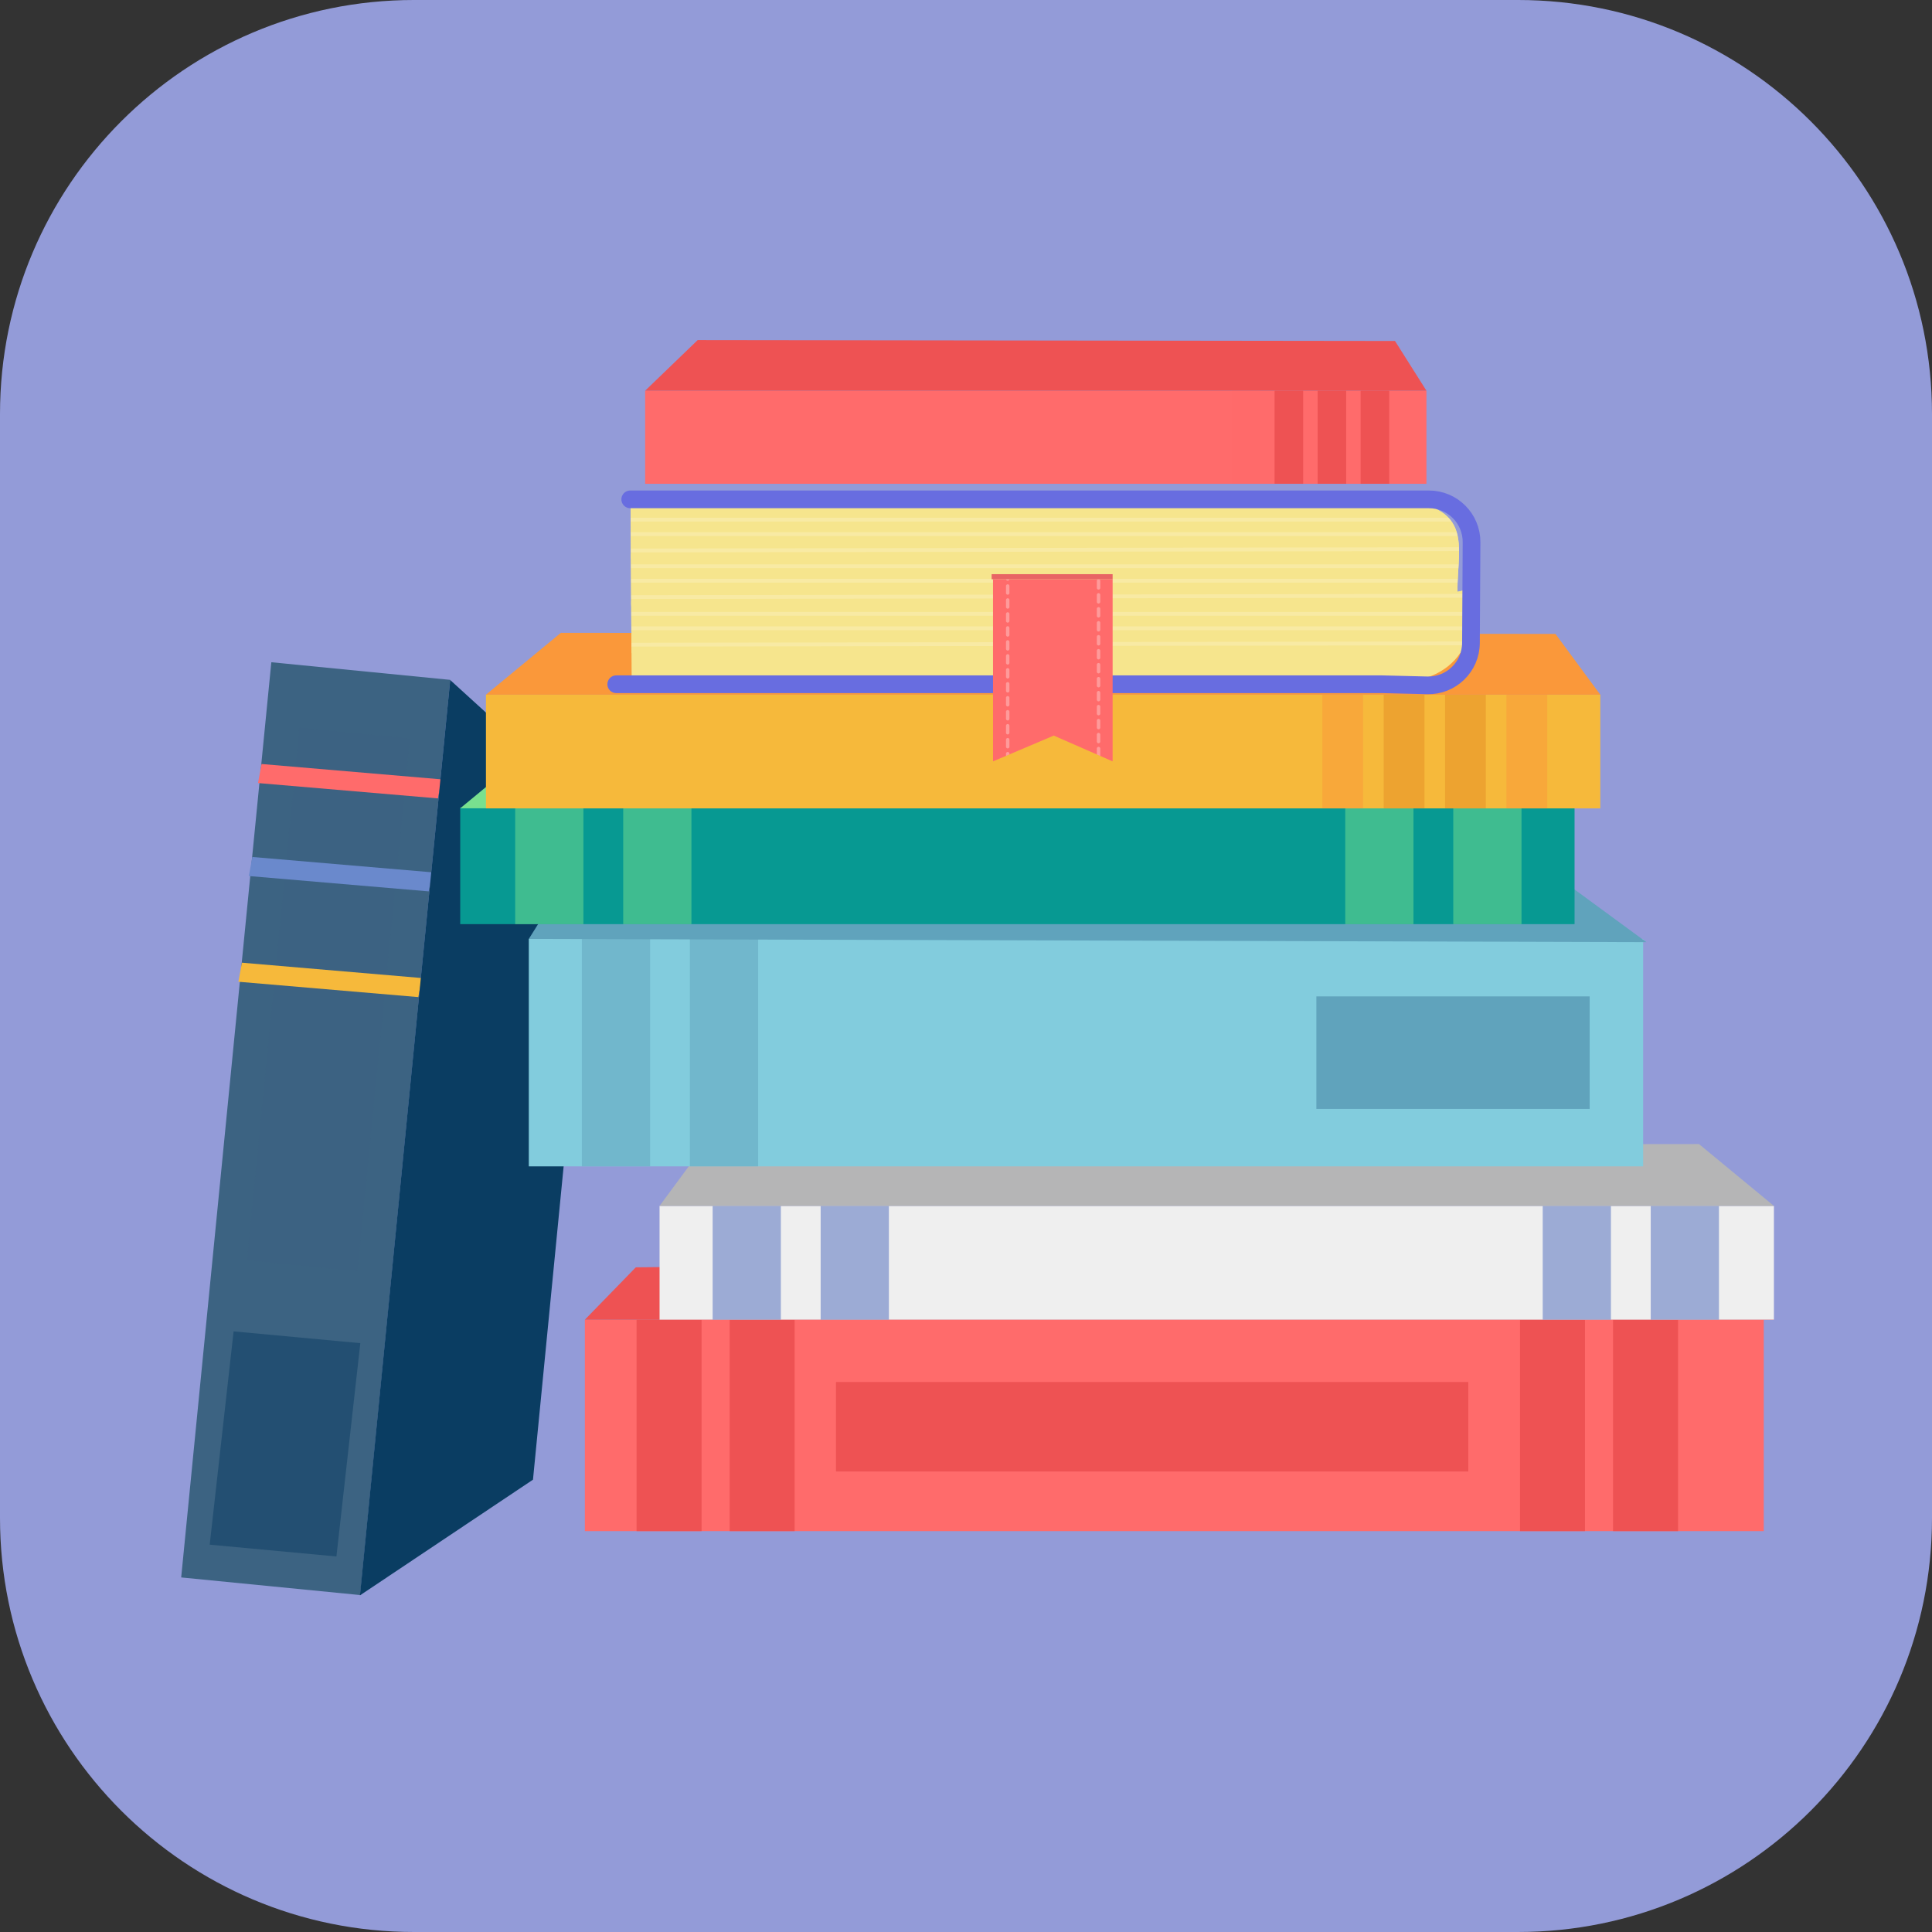 <?xml version="1.0" encoding="utf-8"?>
<!-- Generator: Adobe Illustrator 16.0.0, SVG Export Plug-In . SVG Version: 6.00 Build 0)  -->
<!DOCTYPE svg PUBLIC "-//W3C//DTD SVG 1.1//EN" "http://www.w3.org/Graphics/SVG/1.1/DTD/svg11.dtd">
<svg version="1.1" id="レイヤー_1" xmlns="http://www.w3.org/2000/svg" xmlns:xlink="http://www.w3.org/1999/xlink" x="0px"
	 y="0px" width="500px" height="500px" viewBox="0 0 500 500" enable-background="new 0 0 500 500" xml:space="preserve">
<rect x="0" y="0" width="500" height="500" fill="#333333" stroke="none"/>
<path fill="#939BD8" d="M500,107.147v285.705c0,59.177-47.975,107.148-107.146,107.148H107.146C47.973,500.001,0,452.029,0,392.853
	V107.147C0,47.973,47.973-0.001,107.146-0.001h285.708C452.025-0.001,500,47.973,500,107.147z"/>
<g>
	<g>
		<g>
			<defs>
				
					<rect id="XMLID_25_" x="58.41" y="173.136" transform="matrix(0.995 0.098 -0.098 0.995 29.069 -6.606)" width="46.536" height="238.041"/>
			</defs>
			<use xlink:href="#XMLID_25_"  overflow="visible" fill="#3C6382"/>
			<clipPath id="XMLID_4_">
				<use xlink:href="#XMLID_25_"  overflow="visible"/>
			</clipPath>
			
				<rect x="70.588" y="189.405" transform="matrix(0.995 0.098 -0.098 0.995 25.797 -7.09)" opacity="0.5" clip-path="url(#XMLID_4_)" fill="#3C6382" width="28.78" height="138.588"/>
			
				<rect x="56.638" y="199.771" transform="matrix(0.996 0.085 -0.085 0.996 17.512 -6.979)" clip-path="url(#XMLID_4_)" fill="#FF6B6B" width="68.233" height="4.992"/>
			
				<rect x="53.309" y="251.361" transform="matrix(0.996 0.085 -0.085 0.996 21.883 -6.51)" clip-path="url(#XMLID_4_)" fill="#F6B93B" width="68.233" height="4.993"/>
			
				<rect x="54.973" y="223.901" transform="matrix(0.996 0.085 -0.085 0.996 19.552 -6.749)" clip-path="url(#XMLID_4_)" fill="#6A89CC" width="68.234" height="4.993"/>
		</g>
	</g>
	<polygon opacity="0.5" fill="#0A3D62" points="87.066,402.812 54.271,399.76 60.457,344.557 93.25,347.609 	"/>
	<polyline fill="#0A3D62" points="93.152,412.886 137.936,382.94 154.774,210.829 116.515,175.993 	"/>
	<g id="shelf_2_">
		<g>
			<g>
				<defs>
					<rect id="XMLID_17_" x="151.362" y="341.531" width="305.097" height="54.723"/>
				</defs>
				<use xlink:href="#XMLID_17_"  overflow="visible" fill="#FF6B6B"/>
				<clipPath id="XMLID_5_">
					<use xlink:href="#XMLID_17_"  overflow="visible"/>
				</clipPath>
				<rect x="164.744" y="320.836" clip-path="url(#XMLID_5_)" fill="#EE5253" width="16.82" height="89.804"/>
				<rect x="188.83" y="319.785" clip-path="url(#XMLID_5_)" fill="#EE5253" width="16.821" height="89.801"/>
				<rect x="216.356" y="357.668" clip-path="url(#XMLID_5_)" fill="#EE5253" width="163.636" height="23.153"/>
				<rect x="393.374" y="320.834" clip-path="url(#XMLID_5_)" fill="#EE5253" width="16.823" height="89.803"/>
				<rect x="417.46" y="319.782" clip-path="url(#XMLID_5_)" fill="#EE5253" width="16.823" height="89.803"/>
			</g>
			<polygon fill="#EE5253" points="151.362,341.532 164.547,327.983 441.364,325.209 459.088,341.518 			"/>
			<g>
				<defs>
					<rect id="XMLID_18_" x="170.695" y="312.089" width="288.393" height="29.429"/>
				</defs>
				<use xlink:href="#XMLID_18_"  overflow="visible" fill="#EFEFEF"/>
				<clipPath id="XMLID_6_">
					<use xlink:href="#XMLID_18_"  overflow="visible"/>
				</clipPath>
				<rect x="212.384" y="306.938" opacity="0.5" clip-path="url(#XMLID_6_)" fill="#4A69BD" width="17.659" height="38.624"/>
				<rect x="184.429" y="308.227" opacity="0.5" clip-path="url(#XMLID_6_)" fill="#4A69BD" width="17.657" height="38.623"/>
				<rect x="427.207" y="306.938" opacity="0.5" clip-path="url(#XMLID_6_)" fill="#4A69BD" width="17.658" height="38.624"/>
				<rect x="399.251" y="308.227" opacity="0.5" clip-path="url(#XMLID_6_)" fill="#4A69BD" width="17.657" height="38.623"/>
			</g>
			<polyline fill="#B5B5B6" points="459.088,312.089 439.699,296.085 182.299,296.363 170.695,312.089 			"/>
			<g>
				<defs>
					<rect id="XMLID_3_" x="136.854" y="242.995" width="288.392" height="58.858"/>
				</defs>
				<use xlink:href="#XMLID_3_"  overflow="visible" fill="#82CCDD"/>
				<clipPath id="XMLID_7_">
					<use xlink:href="#XMLID_3_"  overflow="visible"/>
				</clipPath>
				<rect x="178.546" y="232.698" opacity="0.5" clip-path="url(#XMLID_7_)" fill="#60A3BC" width="17.655" height="77.248"/>
				<rect x="150.59" y="235.272" opacity="0.5" clip-path="url(#XMLID_7_)" fill="#60A3BC" width="17.656" height="77.248"/>
				<rect x="340.678" y="257.863" clip-path="url(#XMLID_7_)" fill="#60A3BC" width="70.729" height="29.124"/>
			</g>
		</g>
		<polygon fill="#60A3BC" points="426.08,243.829 399.758,224.524 148.459,224.524 136.854,242.995 		"/>
	</g>
	<g>
		<defs>
			<rect id="XMLID_10_" x="119.105" y="208.996" width="288.391" height="30.171"/>
		</defs>
		<use xlink:href="#XMLID_10_"  overflow="visible" fill="#079992"/>
		<clipPath id="XMLID_8_">
			<use xlink:href="#XMLID_10_"  overflow="visible"/>
		</clipPath>
		<rect x="348.15" y="203.715" opacity="0.5" clip-path="url(#XMLID_8_)" fill="#78E08F" width="17.655" height="39.599"/>
		<rect x="376.105" y="205.037" opacity="0.5" clip-path="url(#XMLID_8_)" fill="#78E08F" width="17.658" height="39.599"/>
		<rect x="133.331" y="203.715" opacity="0.5" clip-path="url(#XMLID_8_)" fill="#78E08F" width="17.653" height="39.599"/>
		<rect x="161.286" y="205.037" opacity="0.5" clip-path="url(#XMLID_8_)" fill="#78E08F" width="17.655" height="39.599"/>
	</g>
	<polyline fill="#78E08F" points="119.105,209.184 138.492,193.18 395.893,193.457 407.496,209.184 	"/>
	<g>
		<defs>
			<rect id="XMLID_11_" x="125.762" y="179.782" width="288.393" height="29.427"/>
		</defs>
		<use xlink:href="#XMLID_11_"  overflow="visible" fill="#F6B93B"/>
		<clipPath id="XMLID_9_">
			<use xlink:href="#XMLID_11_"  overflow="visible"/>
		</clipPath>
		<rect x="373.979" y="174.633" opacity="0.5" clip-path="url(#XMLID_9_)" fill="#E58E26" width="10.556" height="38.622"/>
		<rect x="389.862" y="174.633" opacity="0.5" clip-path="url(#XMLID_9_)" fill="#FA983A" width="10.557" height="38.622"/>
		<rect x="342.214" y="174.633" opacity="0.5" clip-path="url(#XMLID_9_)" fill="#FA983A" width="10.556" height="38.622"/>
		<rect x="358.096" y="174.633" opacity="0.5" clip-path="url(#XMLID_9_)" fill="#E58E26" width="10.557" height="38.622"/>
	</g>
	<polyline fill="#FA983A" points="125.762,179.782 145.149,163.78 402.551,164.057 414.154,179.782 	"/>
	<g>
		<g>
			<defs>
				<path id="XMLID_2_" d="M163.481,177.081l189.763-0.003c13.157,0,29.04-0.263,28.484-24.949l-4.561,1.029
					c0-13.158,5.67-24.606-23.924-23.924H163.182"/>
			</defs>
			<use xlink:href="#XMLID_2_"  overflow="visible" fill="#F6E58D"/>
			<clipPath id="XMLID_16_">
				<use xlink:href="#XMLID_2_"  overflow="visible"/>
			</clipPath>
			<g clip-path="url(#XMLID_16_)">
				<defs>
					<rect id="XMLID_12_" x="145.483" y="131.293" width="235.336" height="13.313"/>
				</defs>
				<use xlink:href="#XMLID_12_"  overflow="visible" fill="#F6E58D"/>
				<clipPath id="XMLID_19_">
					<use xlink:href="#XMLID_12_"  overflow="visible"/>
				</clipPath>
				
					<line opacity="0.2" clip-path="url(#XMLID_19_)" fill="none" stroke="#FFFFFF" stroke-width="0.989" stroke-miterlimit="10" x1="387.842" y1="134.483" x2="150.122" y2="134.483"/>
				
					<line opacity="0.2" clip-path="url(#XMLID_19_)" fill="none" stroke="#FFFFFF" stroke-width="0.989" stroke-miterlimit="10" x1="389.384" y1="138.228" x2="146.794" y2="138.226"/>
				
					<line opacity="0.2" clip-path="url(#XMLID_19_)" fill="none" stroke="#FFFFFF" stroke-width="0.989" stroke-miterlimit="10" x1="468.688" y1="226.571" x2="247.735" y2="226.571"/>
				
					<line opacity="0.2" clip-path="url(#XMLID_19_)" fill="none" stroke="#FFFFFF" stroke-width="0.989" stroke-miterlimit="10" x1="384.93" y1="142.109" x2="122.357" y2="142.527"/>
			</g>
			<g clip-path="url(#XMLID_16_)">
				<defs>
					<polygon id="XMLID_13_" points="146.224,156.674 124.586,143.359 388.248,143.36 381.562,156.674 					"/>
				</defs>
				<use xlink:href="#XMLID_13_"  overflow="visible" fill="#F6E58D"/>
				<clipPath id="XMLID_20_">
					<use xlink:href="#XMLID_13_"  overflow="visible"/>
				</clipPath>
				
					<line opacity="0.2" clip-path="url(#XMLID_20_)" fill="none" stroke="#FFFFFF" stroke-width="0.989" stroke-miterlimit="10" x1="388.584" y1="146.551" x2="150.122" y2="146.55"/>
				
					<line opacity="0.2" clip-path="url(#XMLID_20_)" fill="none" stroke="#FFFFFF" stroke-width="0.989" stroke-miterlimit="10" x1="390.126" y1="150.294" x2="148.459" y2="150.294"/>
				
					<line opacity="0.2" clip-path="url(#XMLID_20_)" fill="none" stroke="#FFFFFF" stroke-width="0.989" stroke-miterlimit="10" x1="469.429" y1="238.639" x2="248.476" y2="238.638"/>
				
					<line opacity="0.2" clip-path="url(#XMLID_20_)" fill="none" stroke="#FFFFFF" stroke-width="0.989" stroke-miterlimit="10" x1="385.672" y1="154.179" x2="123.1" y2="154.593"/>
			</g>
			<g clip-path="url(#XMLID_16_)">
				<defs>
					<polygon id="XMLID_14_" points="147.487,168.985 144.09,155.665 383.67,155.674 382.829,168.985 					"/>
				</defs>
				<use xlink:href="#XMLID_14_"  overflow="visible" fill="#F6E58D"/>
				<clipPath id="XMLID_21_">
					<use xlink:href="#XMLID_14_"  overflow="visible"/>
				</clipPath>
				
					<line opacity="0.2" clip-path="url(#XMLID_21_)" fill="none" stroke="#FFFFFF" stroke-width="0.989" stroke-miterlimit="10" x1="389.852" y1="158.863" x2="147.627" y2="158.86"/>
				
					<line opacity="0.2" clip-path="url(#XMLID_21_)" fill="none" stroke="#FFFFFF" stroke-width="0.989" stroke-miterlimit="10" x1="391.394" y1="162.605" x2="157.405" y2="162.605"/>
				
					<line opacity="0.2" clip-path="url(#XMLID_21_)" fill="none" stroke="#FFFFFF" stroke-width="0.989" stroke-miterlimit="10" x1="470.693" y1="250.95" x2="249.743" y2="250.949"/>
				
					<line opacity="0.2" clip-path="url(#XMLID_21_)" fill="none" stroke="#FFFFFF" stroke-width="0.989" stroke-miterlimit="10" x1="386.939" y1="166.491" x2="124.367" y2="166.904"/>
			</g>
		</g>
		
			<path fill="none" stroke="#686DE0" stroke-width="4.582" stroke-linecap="round" stroke-linejoin="round" stroke-miterlimit="10" d="
			M163.106,129.234h194.376h12.321c6.115,0,11.063,4.975,11.031,11.093l-0.151,26.08c-0.035,6.174-5.13,11.115-11.301,10.963
			l-11.9-0.292l-197.999,0.003"/>
		<g>
			<defs>
				<polygon id="XMLID_15_" points="256.993,197.039 272.71,190.371 287.948,197.039 287.948,149.911 256.993,149.911 				"/>
			</defs>
			<use xlink:href="#XMLID_15_"  overflow="visible" fill="#FF6B6B"/>
			<clipPath id="XMLID_22_">
				<use xlink:href="#XMLID_15_"  overflow="visible"/>
			</clipPath>
			<g opacity="0.32" clip-path="url(#XMLID_22_)">
				<g>
					
						<line fill="none" stroke="#FFFFFF" stroke-width="0.89" stroke-linecap="round" stroke-linejoin="round" x1="260.794" y1="141.728" x2="260.794" y2="142.617"/>
					
						<line fill="none" stroke="#FFFFFF" stroke-width="0.89" stroke-linecap="round" stroke-linejoin="round" stroke-dasharray="1.808,1.808" x1="260.794" y1="144.426" x2="260.794" y2="197.766"/>
					
						<line fill="none" stroke="#FFFFFF" stroke-width="0.89" stroke-linecap="round" stroke-linejoin="round" x1="260.794" y1="198.67" x2="260.794" y2="199.56"/>
				</g>
			</g>
			<g opacity="0.32" clip-path="url(#XMLID_22_)">
				<g>
					
						<line fill="none" stroke="#FFFFFF" stroke-width="0.89" stroke-linecap="round" stroke-linejoin="round" x1="284.304" y1="144.017" x2="284.304" y2="144.906"/>
					
						<line fill="none" stroke="#FFFFFF" stroke-width="0.89" stroke-linecap="round" stroke-linejoin="round" stroke-dasharray="1.808,1.808" x1="284.304" y1="146.715" x2="284.304" y2="200.055"/>
					
						<line fill="none" stroke="#FFFFFF" stroke-width="0.89" stroke-linecap="round" stroke-linejoin="round" x1="284.304" y1="200.959" x2="284.304" y2="201.849"/>
				</g>
			</g>
		</g>
		
			<path opacity="0.35" fill="none" stroke="#FFFFFF" stroke-width="1.527" stroke-linecap="round" stroke-linejoin="round" stroke-miterlimit="10" d="
			M168.978,148.373"/>
		
			<path opacity="0.35" fill="none" stroke="#FFFFFF" stroke-width="1.527" stroke-linecap="round" stroke-linejoin="round" stroke-miterlimit="10" d="
			M362.313,148.37"/>
		<rect x="256.634" y="148.594" fill="#E86464" width="31.314" height="1.317"/>
	</g>
	<g>
		<defs>
			<rect id="XMLID_26_" x="166.963" y="101.112" width="202.197" height="24.089"/>
		</defs>
		<use xlink:href="#XMLID_26_"  overflow="visible" fill="#FF6B6B"/>
		<clipPath id="XMLID_23_">
			<use xlink:href="#XMLID_26_"  overflow="visible"/>
		</clipPath>
		<rect x="340.994" y="96.899" clip-path="url(#XMLID_23_)" fill="#EE5253" width="7.401" height="31.613"/>
		<rect x="352.129" y="96.899" clip-path="url(#XMLID_23_)" fill="#EE5253" width="7.403" height="31.613"/>
		<rect x="318.723" y="96.899" opacity="0.5" clip-path="url(#XMLID_23_)" fill="#FF6B6B" width="7.401" height="31.613"/>
		<rect x="329.86" y="96.899" clip-path="url(#XMLID_23_)" fill="#EE5253" width="7.397" height="31.613"/>
	</g>
	<polyline fill="#EE5253" points="166.963,101.113 180.555,88.017 361.024,88.243 369.16,101.113 	"/>
</g>
</svg>

